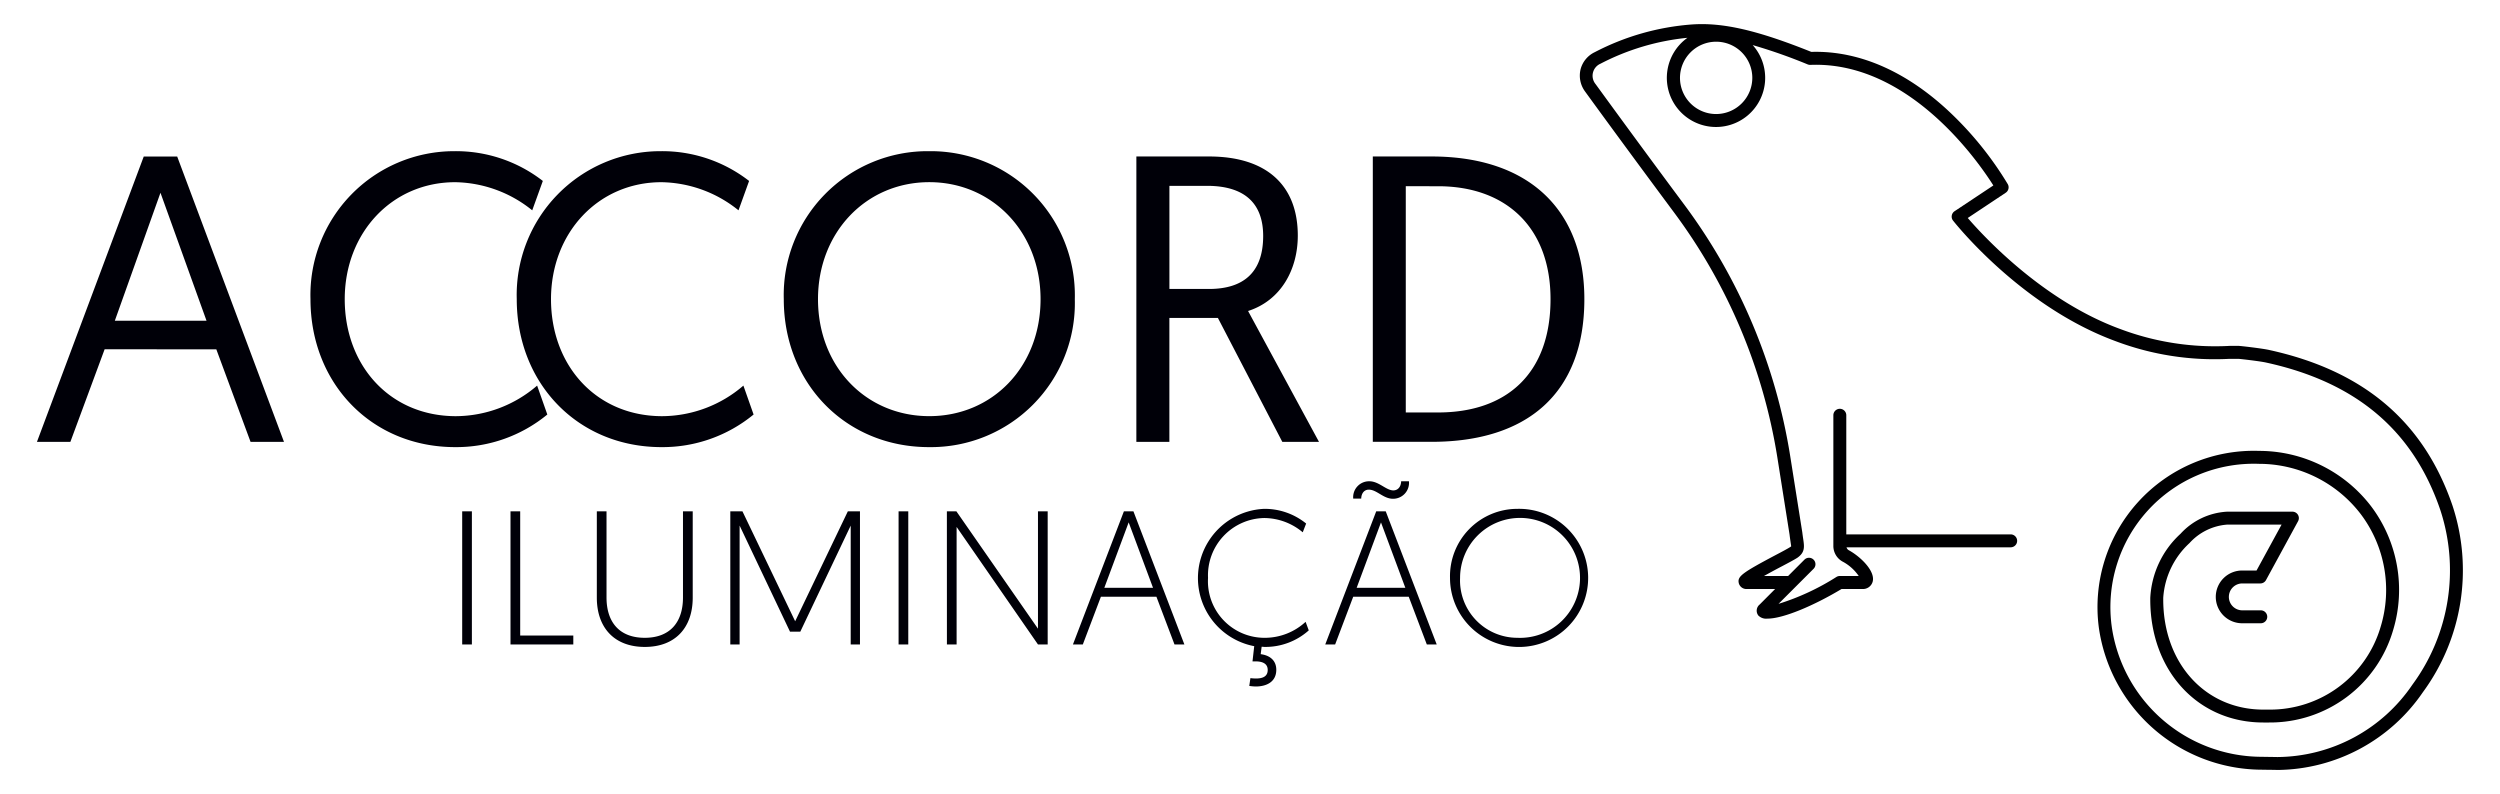<svg data-name="Camada 1" xmlns="http://www.w3.org/2000/svg" viewBox="0 0 221.229 70.273"><path d="M40.9 45.248h.858v11.781H40.9zM45.175 45.248h.858v10.99h4.7v.791h-5.558zM52.814 52.889v-7.641h.858v7.624c0 2.189 1.144 3.568 3.383 3.568s3.383-1.379 3.383-3.568v-7.624h.862v7.641c0 2.642-1.532 4.359-4.241 4.359s-4.245-1.717-4.245-4.359zM70.365 54.976l4.662-9.728H76.1v11.781h-.82V46.511L70.819 55.9h-.909l-4.46-9.39v10.519h-.824V45.248H65.7zM79.517 45.248h.858v11.781h-.858zM83.791 45.248h.841l7.22 10.385V45.248h.859v11.781h-.859l-7.2-10.4v10.4h-.858zM97.421 52.805l-1.6 4.224h-.875l4.51-11.781h.842l4.51 11.781h-.875l-1.6-4.224zm2.457-6.58l-2.155 5.789h4.309zM115.814 55.784a5.757 5.757 0 0 1-3.9 1.464c-.085 0-.185-.017-.269-.017l-.084.657c.891.118 1.38.623 1.38 1.38 0 1.093-.893 1.481-1.818 1.481a4.368 4.368 0 0 1-.572-.051l.1-.69a3.858 3.858 0 0 0 .488.034c.5 0 1.043-.118 1.043-.758 0-.521-.4-.757-1.077-.757h-.269l.152-1.346a6.134 6.134 0 0 1 .875-12.152 5.818 5.818 0 0 1 3.719 1.3l-.3.775a5.352 5.352 0 0 0-3.416-1.263 5.067 5.067 0 0 0-4.965 5.3 5.006 5.006 0 0 0 5.015 5.3 5.332 5.332 0 0 0 3.619-1.414zM119.749 52.805l-1.6 4.224h-.875l4.51-11.781h.842l4.511 11.781h-.876l-1.6-4.224zm1.38-9.476c-.387 0-.656.3-.673.791h-.707a1.407 1.407 0 0 1 1.431-1.531c.841 0 1.48.807 2.12.807.388 0 .674-.3.69-.807h.69a1.408 1.408 0 0 1-1.413 1.548c-.859 0-1.431-.808-2.138-.808zm1.077 2.9l-2.154 5.789h4.309zM134.272 45.029a6.112 6.112 0 1 1-5.958 6.11 5.962 5.962 0 0 1 5.958-6.11zm0 11.411a5.307 5.307 0 1 0-5.067-5.3 5.076 5.076 0 0 0 5.067 5.3zM9.258 30.909L6.228 39.1H3.27l9.451-25.251h2.958L25.13 39.1h-2.958l-3.03-8.189zM14.2 17.058l-4.04 11.326h8.116zM48.433 36.681a12.677 12.677 0 0 1-8.152 2.885c-7.395 0-12.806-5.627-12.806-13.093a12.726 12.726 0 0 1 12.734-13.095 12.532 12.532 0 0 1 7.827 2.634l-.938 2.6a11.093 11.093 0 0 0-6.817-2.489c-5.591 0-9.775 4.473-9.775 10.353s4 10.352 9.847 10.352a11.082 11.082 0 0 0 7.178-2.706z" fill="#000008"/><path d="M66.686 36.681a12.677 12.677 0 0 1-8.152 2.885c-7.395 0-12.806-5.627-12.806-13.093a12.726 12.726 0 0 1 12.734-13.095 12.532 12.532 0 0 1 7.827 2.634l-.938 2.6a11.093 11.093 0 0 0-6.817-2.489c-5.591 0-9.775 4.473-9.775 10.353s4 10.352 9.847 10.352a11.084 11.084 0 0 0 7.178-2.706zM82.234 13.378a12.756 12.756 0 0 1 12.878 13.1A12.742 12.742 0 0 1 82.2 39.566c-7.323 0-12.842-5.59-12.842-13.093a12.734 12.734 0 0 1 12.876-13.095zm0 23.447c5.591 0 9.847-4.365 9.847-10.352 0-5.916-4.256-10.353-9.847-10.353s-9.848 4.437-9.848 10.353c0 5.987 4.257 10.352 9.848 10.352zM100.559 13.847h6.421c5.158 0 7.864 2.6 7.864 7 0 2.994-1.48 5.736-4.4 6.674l6.275 11.579h-3.246l-5.7-10.966h-4.293V39.1h-2.922zm6.421 11.724c2.958 0 4.8-1.371 4.8-4.69 0-2.669-1.407-4.436-4.978-4.436h-3.319v9.126zM121.482 13.847h5.194c8.621 0 13.526 4.726 13.526 12.626 0 8.368-5.086 12.625-13.526 12.625h-5.194zm5.771 22.653c6.06 0 9.956-3.427 9.956-10.027 0-6.313-3.9-9.993-9.956-9.993H124.4V36.5z" fill="#000008"/><path d="M217.024 44.738c-2.547-7.435-7.858-11.941-16.239-13.772-.636-.141-2.527-.358-2.68-.358h-.8a23.823 23.823 0 0 1-9.7-1.5c-6.81-2.5-12.03-8.144-13.475-9.818l3.359-2.234a.574.574 0 0 0 .183-.759 30.156 30.156 0 0 0-4.728-5.982c-3.95-3.878-8.32-5.857-12.659-5.723-4.758-1.911-7.816-2.616-10.542-2.429a22.128 22.128 0 0 0-8.617 2.452 2.33 2.33 0 0 0-1.262 1.532 2.372 2.372 0 0 0 .411 1.964c1.8 2.482 5.052 6.909 7.924 10.771a49.316 49.316 0 0 1 9.082 21.6l1.079 6.818c.026.221.053.408.076.568l.069.473a.366.366 0 0 1-.1.076c-.2.13-.7.4-1.243.683-3.039 1.609-3.439 1.914-3.29 2.52a.7.7 0 0 0 .751.5h2.463l-1.376 1.38a.7.7 0 0 0-.115.964.98.98 0 0 0 .813.279c1.4 0 4.121-1.159 6.558-2.624h1.8a.889.889 0 0 0 .953-.659c.236-.927-1.076-2.2-2.109-2.765a.437.437 0 0 1-.21-.263h14.528a.572.572 0 0 0 0-1.144h-14.547V36.747a.572.572 0 1 0-1.144 0v11.568a1.573 1.573 0 0 0 .824 1.384 4.006 4.006 0 0 1 1.422 1.274h-1.552a.184.184 0 0 0-.042 0h-.007a.592.592 0 0 0-.37.08 21.348 21.348 0 0 1-5.128 2.383l1.49-1.49 1.625-1.625a.572.572 0 0 0-.809-.808l-1.456 1.457H156.1a59.552 59.552 0 0 1 1.6-.866c.606-.32 1.087-.576 1.342-.74.7-.484.629-.98.526-1.67-.022-.148-.049-.328-.076-.56l-1.083-6.834a50.549 50.549 0 0 0-9.3-22.1 1236.33 1236.33 0 0 1-7.915-10.76 1.161 1.161 0 0 1 .431-1.8 21.164 21.164 0 0 1 7.7-2.295 4.351 4.351 0 1 0 5.773.644 46.947 46.947 0 0 1 4.867 1.711.619.619 0 0 0 .236.042c8.7-.347 14.848 8.537 16.194 10.669l-3.432 2.28a.571.571 0 0 0-.248.389.557.557 0 0 0 .115.442c.244.309 6.058 7.61 14.374 10.665a24.827 24.827 0 0 0 10.1 1.567h.774c.145.007 1.876.2 2.463.332 7.958 1.738 13 6 15.4 13.024a17.077 17.077 0 0 1-2.46 15.473 14.571 14.571 0 0 1-11.949 6.409l-.629-.011c-.347 0-.717-.012-.9-.012a13.432 13.432 0 0 1-13.135-11.545 12.684 12.684 0 0 1 13.047-14.378h.023a11.331 11.331 0 0 1 8.972 4.453 11.155 11.155 0 0 1 1.757 9.967 10.191 10.191 0 0 1-9.871 7.328h-.507c-5.136 0-8.861-4.092-8.861-9.742v-.141a7.209 7.209 0 0 1 2.322-4.85 5 5 0 0 1 3.313-1.636h4.837l-2.215 4.061h-1.225a2.334 2.334 0 1 0 0 4.667h1.6a.572.572 0 0 0 0-1.144h-1.6a1.19 1.19 0 1 1 0-2.379h1.563a.572.572 0 0 0 .5-.3l2.837-5.208a.57.57 0 0 0-.5-.843h-5.781a6.026 6.026 0 0 0-4.125 1.96 8.242 8.242 0 0 0-2.673 5.681v.141c0 6.3 4.205 10.874 10 10.874h.511a11.345 11.345 0 0 0 10.977-8.167 12.29 12.29 0 0 0-1.947-10.968 12.487 12.487 0 0 0-9.883-4.9h-.023a13.833 13.833 0 0 0-14.188 15.625A14.62 14.62 0 0 0 200 68.111c.179 0 .541.008.881.012.255 0 .5.007.64.011h.115a15.76 15.76 0 0 0 12.773-6.886 18.233 18.233 0 0 0 2.615-16.51zm-65.165-34.647a3.2 3.2 0 1 1 3.206-3.207 3.208 3.208 0 0 1-3.206 3.207z" fill="#000002"/></svg>